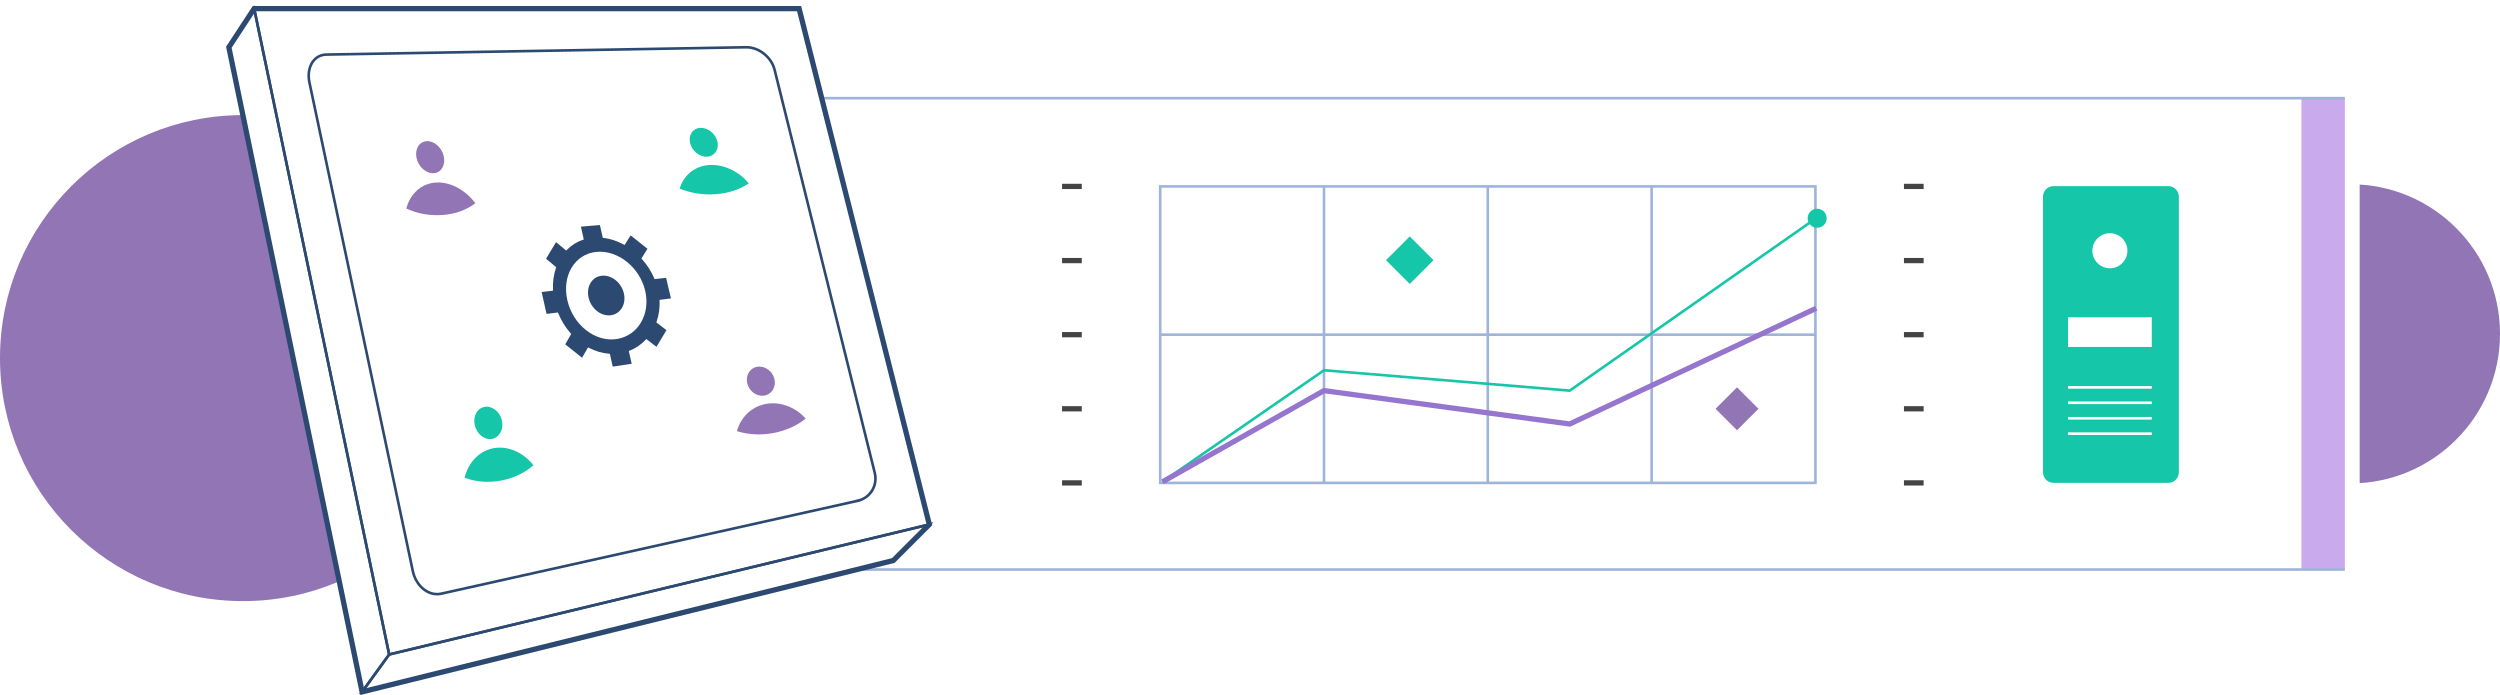 <svg width="475" height="132" viewBox="0 0 475 132" fill="none" xmlns="http://www.w3.org/2000/svg">
<g clip-path="url(#clip0_15710_21379)">
<g clip-path="url(#clip1_15710_21379)">
<path d="M446.58 91.85C462.276 91.85 475 79.126 475 63.43C475 47.734 462.276 35.01 446.58 35.01C430.884 35.01 418.16 47.734 418.16 63.43C418.16 79.126 430.884 91.85 446.58 91.85Z" fill="#9175B5"/>
<path d="M46.17 114.21C71.669 114.21 92.34 93.539 92.34 68.04C92.34 42.541 71.669 21.87 46.17 21.87C20.671 21.87 0 42.541 0 68.04C0 93.539 20.671 114.21 46.17 114.21Z" fill="#9175B5"/>
<g filter="url(#filter0_d_15710_21379)">
<path d="M144.67 108.21L444.89 108.21C445.232 108.21 445.51 107.932 445.51 107.59V19.27C445.51 18.928 445.232 18.65 444.89 18.65L144.67 18.65C144.327 18.65 144.05 18.928 144.05 19.27V107.59C144.05 107.932 144.327 108.21 144.67 108.21Z" fill="white"/>
</g>
<path d="M437.27 108.21H445.52V18.65H437.27V108.21Z" fill="#C9AAED"/>
<path d="M445.511 18.65H154.891" stroke="#9EB4DB" stroke-width="0.5" stroke-miterlimit="10"/>
<path d="M445.51 108.21H160.68" stroke="#9EB4DB" stroke-width="0.5" stroke-miterlimit="10"/>
<path d="M361.75 77.67H365.49" stroke="#444444" stroke-miterlimit="10"/>
<path d="M361.75 63.59H365.49" stroke="#444444" stroke-miterlimit="10"/>
<path d="M361.75 49.51H365.49" stroke="#444444" stroke-miterlimit="10"/>
<path d="M344.929 35.42H220.439V91.75H344.929V35.42Z" stroke="#9EB4DB" stroke-width="0.5" stroke-miterlimit="10"/>
<path d="M220.439 63.59H344.929" stroke="#9EB4DB" stroke-width="0.5" stroke-miterlimit="10"/>
<path d="M313.809 35.42V91.75" stroke="#9EB4DB" stroke-width="0.5" stroke-miterlimit="10"/>
<path d="M282.68 35.42V91.75" stroke="#9EB4DB" stroke-width="0.5" stroke-miterlimit="10"/>
<path d="M251.559 35.42V91.75" stroke="#9EB4DB" stroke-width="0.5" stroke-miterlimit="10"/>
<path d="M220.869 91.54L251.559 70.35L298.239 74.22L344.929 41.55" stroke="#15C6A8" stroke-width="0.5" stroke-miterlimit="10"/>
<path d="M220.869 91.54L251.559 74.22L298.239 80.56L345.079 58.57" stroke="#9575CD" stroke-miterlimit="10"/>
<path d="M365.49 35.42H361.75" stroke="#444444" stroke-miterlimit="10"/>
<path d="M365.49 91.75H361.75" stroke="#444444" stroke-miterlimit="10"/>
<path d="M201.789 77.67H205.539" stroke="#444444" stroke-miterlimit="10"/>
<path d="M201.789 63.59H205.539" stroke="#444444" stroke-miterlimit="10"/>
<path d="M201.789 49.51H205.539" stroke="#444444" stroke-miterlimit="10"/>
<path d="M205.539 35.42H201.789" stroke="#444444" stroke-miterlimit="10"/>
<path d="M205.539 91.75H201.789" stroke="#444444" stroke-miterlimit="10"/>
<path d="M267.854 44.392L262.812 49.434L267.854 54.475L272.896 49.434L267.854 44.392Z" fill="#15C6A8" stroke="white" stroke-width="0.75" stroke-linecap="round" stroke-linejoin="round"/>
<path d="M330.03 73.594L325.957 77.667L330.03 81.74L334.103 77.667L330.03 73.594Z" fill="#9175B5"/>
<path d="M390.178 91.75H411.969C413.079 91.75 413.979 90.85 413.979 89.74V37.37C413.979 36.26 413.079 35.36 411.969 35.36H390.178C389.068 35.36 388.169 36.26 388.169 37.37V89.74C388.169 90.85 389.068 91.75 390.178 91.75Z" fill="#15C6A8"/>
<path d="M408.84 73.6H392.92" stroke="white" stroke-width="0.5" stroke-miterlimit="10"/>
<path d="M408.84 76.53H392.92" stroke="white" stroke-width="0.5" stroke-miterlimit="10"/>
<path d="M408.84 79.47H392.92" stroke="white" stroke-width="0.5" stroke-miterlimit="10"/>
<path d="M408.84 82.4H392.92" stroke="white" stroke-width="0.5" stroke-miterlimit="10"/>
<path d="M392.92 65.92H408.84V60.28H392.92V65.92Z" fill="white"/>
<path d="M400.881 50.97C402.72 50.97 404.211 49.479 404.211 47.64C404.211 45.801 402.72 44.31 400.881 44.31C399.042 44.31 397.551 45.801 397.551 47.64C397.551 49.479 399.042 50.97 400.881 50.97Z" fill="white"/>
<path d="M347.069 41.47C347.069 42.47 346.259 43.28 345.259 43.28C344.259 43.28 343.449 42.47 343.449 41.47C343.449 40.47 344.259 39.66 345.259 39.66C346.259 39.66 347.069 40.47 347.069 41.47Z" fill="#15C6A8"/>
<path d="M151.83 1.64H48.291L43.48 8.98L68.8 131.45L169.72 106.5L176.57 99.65L151.83 1.64Z" fill="white" stroke="#2C4972" stroke-miterlimit="10"/>
<path d="M176.571 99.65L73.941 124.35L48.291 1.64H151.831L176.571 99.65Z" stroke="#2C4972" stroke-width="0.5" stroke-miterlimit="10"/>
<path d="M133.05 24.29C132.34 24.33 131.76 24.67 131.41 25.19V25.21C131.06 25.73 130.94 26.43 131.12 27.18C131.3 27.93 131.75 28.61 132.34 29.08C132.93 29.55 133.65 29.81 134.36 29.77C135.07 29.73 135.65 29.38 136 28.85C136.35 28.33 136.48 27.63 136.3 26.88C136.12 26.13 135.67 25.47 135.08 25C134.49 24.53 133.77 24.26 133.06 24.3L133.05 24.29Z" fill="#15C6A8"/>
<path d="M136.071 36.89C133.591 37.09 131.181 36.68 129.141 35.84C129.331 35.21 129.591 34.63 129.931 34.11C130.961 32.53 132.651 31.49 134.751 31.35C136.851 31.21 138.971 31.98 140.701 33.32C141.271 33.76 141.791 34.27 142.271 34.83C140.691 35.93 138.561 36.69 136.081 36.89H136.071Z" fill="#15C6A8"/>
<path d="M92.111 77.3C91.401 77.41 90.831 77.85 90.481 78.48V78.5C90.131 79.12 90.011 79.93 90.201 80.76C90.391 81.59 90.841 82.32 91.431 82.8C92.021 83.28 92.741 83.51 93.451 83.39C94.161 83.27 94.731 82.82 95.081 82.19C95.431 81.56 95.551 80.76 95.371 79.92C95.191 79.08 94.731 78.37 94.141 77.9C93.551 77.42 92.831 77.18 92.121 77.3H92.111Z" fill="#15C6A8"/>
<path d="M95.181 91.31C92.712 91.77 90.302 91.53 88.272 90.77C88.451 90.04 88.712 89.36 89.052 88.73C90.072 86.85 91.751 85.5 93.841 85.14C95.931 84.78 98.052 85.45 99.781 86.82C100.351 87.27 100.881 87.8 101.351 88.39C99.781 89.79 97.662 90.85 95.192 91.31H95.181Z" fill="#15C6A8"/>
<path d="M81.072 26.83C80.362 26.87 79.782 27.24 79.432 27.82V27.84C79.082 28.42 78.962 29.19 79.142 30.02C79.322 30.85 79.782 31.61 80.372 32.13C80.962 32.65 81.682 32.95 82.402 32.91C83.122 32.87 83.692 32.48 84.032 31.9C84.382 31.32 84.502 30.55 84.322 29.71C84.142 28.87 83.682 28.13 83.092 27.61C82.502 27.08 81.782 26.78 81.062 26.82L81.072 26.83Z" fill="#9175B5"/>
<path d="M84.141 40.84C81.661 41.04 79.251 40.57 77.201 39.62C77.391 38.93 77.651 38.28 77.981 37.71C79.011 35.97 80.691 34.82 82.791 34.68C84.891 34.54 87.011 35.41 88.751 36.92C89.321 37.42 89.851 37.99 90.321 38.61C88.751 39.82 86.621 40.65 84.141 40.85V40.84Z" fill="#9175B5"/>
<path d="M143.901 69.68C143.191 69.79 142.621 70.2 142.271 70.77V70.79C141.921 71.36 141.801 72.09 141.981 72.84C142.161 73.59 142.611 74.24 143.201 74.66C143.791 75.08 144.501 75.28 145.221 75.16C145.941 75.04 146.501 74.63 146.851 74.05C147.201 73.48 147.321 72.75 147.141 72C146.961 71.25 146.511 70.62 145.921 70.2C145.331 69.78 144.621 69.57 143.901 69.69V69.68Z" fill="#9175B5"/>
<path d="M146.922 82.28C144.452 82.74 142.052 82.57 140.012 81.91C140.202 81.25 140.462 80.62 140.802 80.05C141.832 78.33 143.512 77.09 145.592 76.73C147.672 76.37 149.792 76.94 151.522 78.14C152.092 78.54 152.612 79.01 153.082 79.53C151.512 80.82 149.382 81.82 146.922 82.28Z" fill="#9175B5"/>
<path d="M124.37 53.03L124.3 52.86C123.74 51.55 122.96 50.34 121.99 49.25L121.87 49.11L123.02 47.27L119.82 44.72L118.67 46.56L118.51 46.47C117.27 45.79 115.98 45.36 114.7 45.2L114.53 45.18L113.98 42.76L110.37 43.06L110.92 45.5L110.77 45.55C109.61 45.94 108.58 46.59 107.69 47.49L107.58 47.61L105.65 46L103.75 49.16L105.68 50.77L105.62 50.94C105.19 52.23 105 53.61 105.07 55.04V55.23L102.91 55.48L103.84 59.64L106.01 59.37L106.08 59.55C106.64 60.92 107.42 62.18 108.4 63.31L108.53 63.45L107.39 65.42L110.59 67.97L111.73 66L111.89 66.08C113.13 66.73 114.41 67.1 115.7 67.21H115.87L116.42 69.66L120.02 69.11L119.47 66.69L119.62 66.63C120.78 66.18 121.81 65.47 122.69 64.54L122.8 64.42L124.73 65.89L126.63 62.73L124.7 61.26L124.76 61.1C125.19 59.84 125.38 58.51 125.32 57.15V56.97L127.48 56.7L126.56 52.79L124.39 53.03H124.37ZM117.08 64.43C113 65 108.84 61.68 107.79 57.02C106.74 52.36 109.21 48.26 113.3 47.86C117.39 47.46 121.55 50.78 122.59 55.27C123.63 59.76 121.17 63.86 117.08 64.43Z" fill="#2C4972"/>
<path d="M118.54 55.75C119.01 57.81 117.89 59.67 116.04 59.9C114.19 60.13 112.3 58.63 111.83 56.54C111.36 54.45 112.47 52.59 114.33 52.39C116.19 52.19 118.07 53.69 118.54 55.75Z" fill="#2C4972"/>
<path d="M163.01 95.14L83.83 112.8C81.47 113.33 79.05 111.4 78.43 108.49L58.8 15.71C58.18 12.8 59.62 10.41 62 10.37L141.78 8.98C144.16 8.94 146.58 10.85 147.17 13.25L166.2 89.83C166.8 92.23 165.36 94.61 163 95.13L163.01 95.14Z" stroke="#2C4972" stroke-width="0.5" stroke-miterlimit="10"/>
<path d="M48.291 1.64L43.48 8.98L68.8 131.45L73.941 124.35L48.291 1.64Z" stroke="#2C4972" stroke-width="0.5" stroke-miterlimit="10"/>
<path d="M176.571 99.65L169.721 106.5L68.801 131.45L73.941 124.35L176.571 99.65Z" stroke="#2C4972" stroke-width="0.5" stroke-miterlimit="10"/>
</g>
</g>
<defs>
<filter id="filter0_d_15710_21379" x="135.539" y="14.31" width="324.141" height="112.24" filterUnits="userSpaceOnUse" color-interpolation-filters="sRGB">
<feFlood flood-opacity="0" result="BackgroundImageFix"/>
<feColorMatrix in="SourceAlpha" type="matrix" values="0 0 0 0 0 0 0 0 0 0 0 0 0 0 0 0 0 0 127 0" result="hardAlpha"/>
<feOffset dx="2.83" dy="7"/>
<feGaussianBlur stdDeviation="5.67"/>
<feColorMatrix type="matrix" values="0 0 0 0 0 0 0 0 0 0 0 0 0 0 0 0 0 0 0.05 0"/>
<feBlend mode="normal" in2="BackgroundImageFix" result="effect1_dropShadow_15710_21379"/>
<feBlend mode="normal" in="SourceGraphic" in2="effect1_dropShadow_15710_21379" result="shape"/>
</filter>
<clipPath id="clip0_15710_21379">
<rect width="475" height="132" fill="white"/>
</clipPath>
<clipPath id="clip1_15710_21379">
<rect width="475" height="131.35" fill="white" transform="translate(0 1)"/>
</clipPath>
</defs>
</svg>
